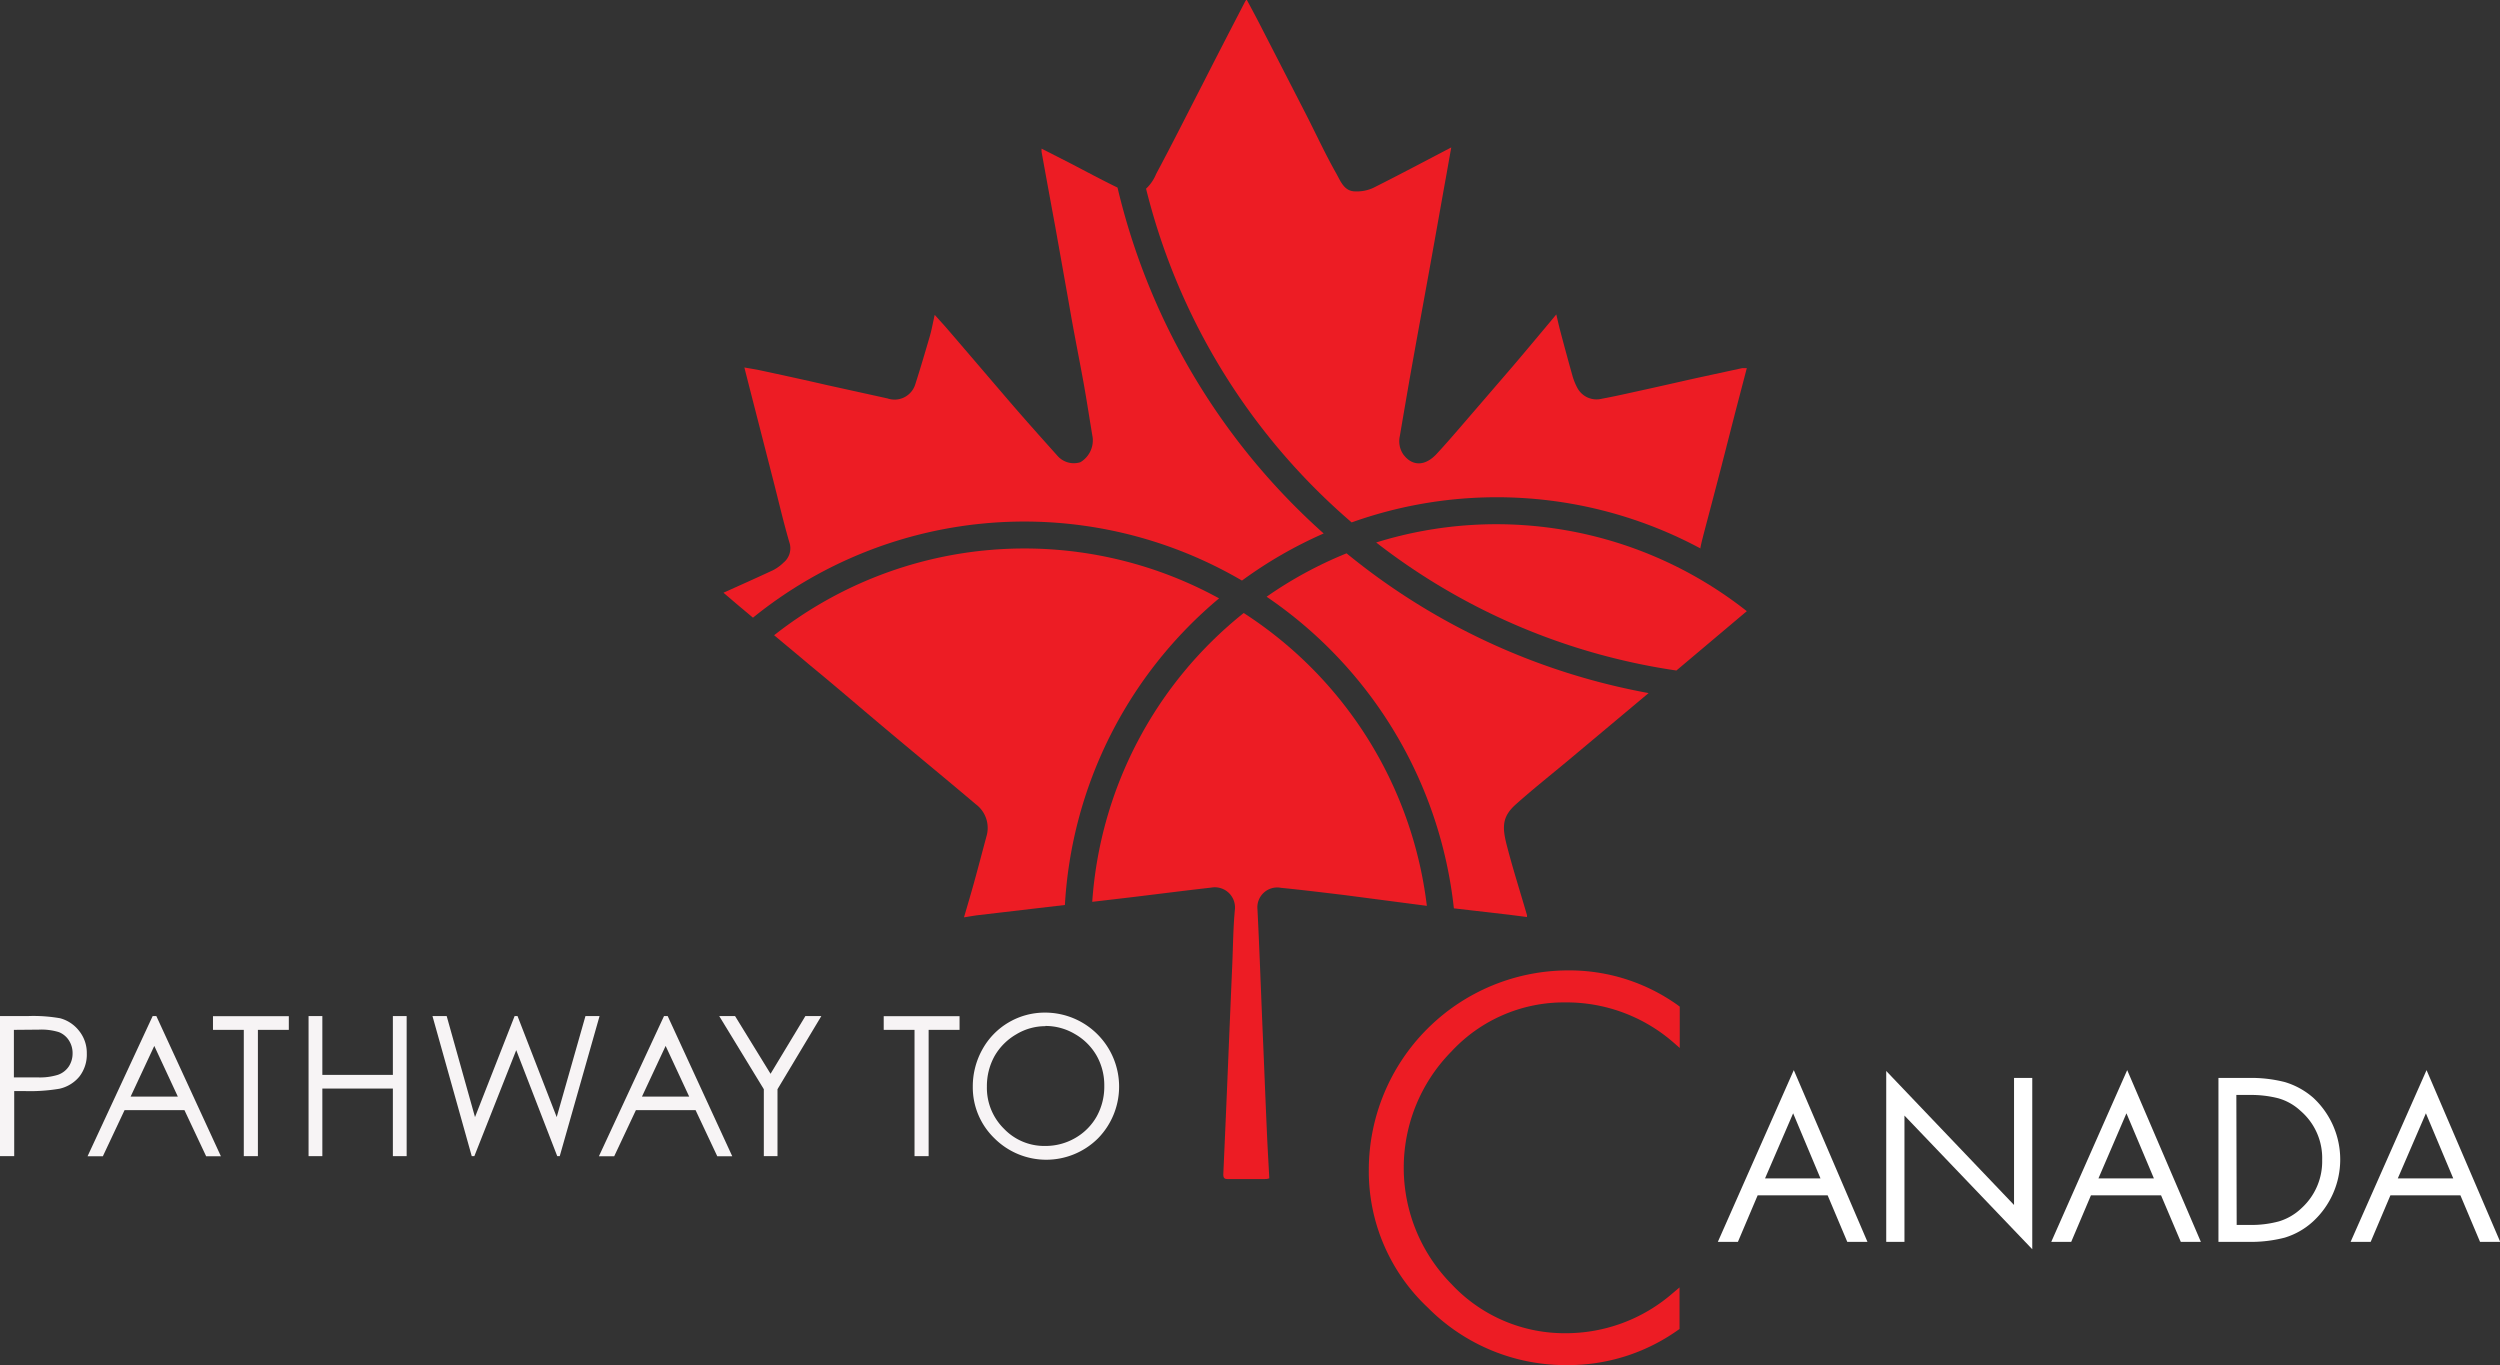 <svg xmlns="http://www.w3.org/2000/svg" viewBox="0 0 230.42 125.82"><rect x="0" y="0" width="230.42" height="125.82" fill="#333333" stroke="none"/><defs><style>.cls-1{fill:#fff;}.cls-2{fill:#ed1c24;}.cls-3{fill:#f7f4f5;}</style></defs><g id="Layer_2" data-name="Layer 2"><g id="Layer_1-2" data-name="Layer 1"><path class="cls-1" d="M168.45,110.17H162l-1.82,4.29h-1.85l7-15.83,6.79,15.83h-1.86Zm-.66-1.56-2.52-6-2.59,6Z"/><path class="cls-1" d="M173.85,114.46V98.71l11.78,12.35V99.35h1.68v15.79l-11.78-12.32v11.64Z"/><path class="cls-1" d="M199.18,110.17h-6.46l-1.82,4.29h-1.84l7-15.83,6.79,15.83H201Zm-.66-1.56-2.53-6-2.58,6Z"/><path class="cls-1" d="M204.47,114.46V99.35h2.84a12.55,12.55,0,0,1,3.27.38,7,7,0,0,1,2.63,1.45,7.76,7.76,0,0,1,0,11.38,6.74,6.74,0,0,1-2.63,1.51,12.4,12.4,0,0,1-3.34.39Zm1.68-1.56h1.22a9.67,9.67,0,0,0,2.68-.33,5.18,5.18,0,0,0,2.09-1.23,5.82,5.82,0,0,0,1.89-4.43,5.74,5.74,0,0,0-2-4.53,5,5,0,0,0-2.07-1.16,10.15,10.15,0,0,0-2.62-.3h-1.22Z"/><path class="cls-1" d="M226.77,110.17h-6.45l-1.82,4.29h-1.85l7-15.83,6.79,15.83h-1.86Zm-.66-1.56-2.52-6-2.59,6Z"/><path class="cls-2" d="M144.49,125.82a17.89,17.89,0,0,1-12.89-5.3,17.21,17.21,0,0,1-5.44-12.74,18.4,18.4,0,0,1,18.33-18.34,17.19,17.19,0,0,1,10.17,3.22l.16.12v3.81l-.63-.55a15,15,0,0,0-9.93-3.65,14.14,14.14,0,0,0-10.5,4.54,15.26,15.26,0,0,0,0,21.4,14.26,14.26,0,0,0,10.57,4.55,15,15,0,0,0,9.84-3.69l.63-.53v3.83l-.16.11A17.47,17.47,0,0,1,144.49,125.82Z"/><path class="cls-3" d="M0,93.65H2.54a14.21,14.21,0,0,1,3,.2A3.3,3.3,0,0,1,7.28,95,3.24,3.24,0,0,1,8,97.09a3.3,3.3,0,0,1-.68,2.13,3.29,3.29,0,0,1-1.86,1.13,16.32,16.32,0,0,1-3.25.21h-.9v6H0M1.28,94.92V99.3l2.15,0a5.58,5.58,0,0,0,1.92-.24,2,2,0,0,0,1-.78,2.18,2.18,0,0,0,.34-1.2,2.15,2.15,0,0,0-.34-1.19,1.94,1.94,0,0,0-.92-.76,5.46,5.46,0,0,0-1.85-.23Z"/><path class="cls-3" d="M14.41,93.65l5.95,12.92H19l-2-4.25H11.48l-2,4.25H8.07l6-12.92m.15,2.75-2.18,4.67h4.35Z"/><polyline class="cls-3" points="19.63 94.92 19.63 93.66 26.62 93.66 26.62 94.92 23.77 94.92 23.77 106.56 22.47 106.56 22.47 94.92"/><polyline class="cls-3" points="28.44 93.65 29.71 93.65 29.71 99.07 36.21 99.07 36.21 93.65 37.48 93.65 37.48 106.56 36.21 106.56 36.21 100.33 29.71 100.33 29.71 106.56 28.44 106.56"/><polyline class="cls-3" points="39.86 93.65 41.17 93.65 43.78 102.96 47.43 93.65 47.7 93.65 51.31 102.96 53.96 93.65 55.26 93.65 51.59 106.56 51.36 106.56 47.58 96.79 43.72 106.56 43.48 106.56"/><path class="cls-3" d="M61.54,93.65l5.95,12.92H66.11l-2-4.25H58.61l-2,4.25H55.2l6-12.92m.15,2.75-2.18,4.67h4.35Z"/><polyline class="cls-3" points="66.29 93.65 67.75 93.65 71.02 98.97 74.23 93.65 75.7 93.65 71.66 100.39 71.66 106.56 70.4 106.56 70.4 100.39"/><polyline class="cls-3" points="81.45 94.92 81.45 93.66 88.44 93.66 88.44 94.92 85.59 94.92 85.59 106.56 84.29 106.56 84.29 94.92"/><path class="cls-3" d="M96.35,93.33a6.82,6.82,0,0,1,4.85,11.59,6.76,6.76,0,0,1-9.54,0,6.53,6.53,0,0,1-2-4.75,7,7,0,0,1,.89-3.46,6.56,6.56,0,0,1,5.75-3.38m.06,1.25a5.18,5.18,0,0,0-2.69.75,5.45,5.45,0,0,0-2,2,5.71,5.71,0,0,0-.71,2.82,5.29,5.29,0,0,0,1.58,3.89,5.13,5.13,0,0,0,3.8,1.58,5.45,5.45,0,0,0,2.74-.72,5.28,5.28,0,0,0,2-2,5.66,5.66,0,0,0,.7-2.81,5.55,5.55,0,0,0-.7-2.78,5.38,5.38,0,0,0-2-2,5.31,5.31,0,0,0-2.72-.75"/><path class="cls-2" d="M161,56.33A37.26,37.26,0,0,0,126.84,50a59,59,0,0,0,27.67,11.8Z"/><path class="cls-2" d="M124.58,48.15a39.71,39.71,0,0,1,32.15,2.4.34.34,0,0,1,0-.1c.12-.59.28-1.17.43-1.75.5-1.89,1-3.79,1.49-5.68l1.26-4.92L161,33.93l-.42,0-4.29.93c-1.74.39-3.48.79-5.23,1.17-1.13.25-2.27.51-3.42.72a2,2,0,0,1-2.26-1,5.57,5.57,0,0,1-.44-1.08c-.39-1.39-.77-2.79-1.14-4.19-.12-.45-.22-.91-.36-1.5l-.37.45c-1.19,1.42-2.38,2.85-3.58,4.26q-2.58,3-5.17,6c-.64.74-1.28,1.47-1.94,2.18-1.06,1.12-2.24,1.11-3.05,0a2.16,2.16,0,0,1-.31-1.68q.47-2.77.95-5.53c.56-3.15,1.14-6.3,1.71-9.44q.72-4,1.43-8c.22-1.18.42-2.37.65-3.63-2.46,1.28-4.82,2.54-7.22,3.74a3.6,3.6,0,0,1-1.63.31c-1,0-1.34-.91-1.72-1.6-1-1.76-1.84-3.58-2.75-5.37l-4.35-8.47c-.38-.74-.78-1.48-1.2-2.26l-.13.2c-1.3,2.51-2.59,5-3.88,7.54-1.44,2.79-2.84,5.59-4.32,8.35a3.79,3.79,0,0,1-.93,1.36A59.3,59.3,0,0,0,124.58,48.15Z"/><path class="cls-2" d="M71.26,52.55c-1.5.7-3,1.37-4.58,2.08.67.57,1.26,1.08,1.85,1.57l.87.73a39.72,39.72,0,0,1,45.07-3.42A39.69,39.69,0,0,1,122,49.17a61.76,61.76,0,0,1-19-31.88c-1.46-.71-2.89-1.48-4.33-2.23L96,13.7A2.65,2.65,0,0,0,96,14q.64,3.53,1.28,7c.5,2.8,1,5.6,1.49,8.4.36,2,.76,4,1.11,5.93.3,1.67.55,3.35.83,5a2.35,2.35,0,0,1-1.13,2.27,2,2,0,0,1-2.08-.55c-1.46-1.63-2.92-3.26-4.35-4.92-2-2.33-4-4.68-6-7l-1-1.11c-.17.74-.28,1.39-.46,2-.43,1.47-.86,2.94-1.33,4.4a2,2,0,0,1-2.57,1.3l-5.58-1.23c-2-.46-4.1-.92-6.16-1.36-.45-.1-.91-.16-1.44-.26.16.65.3,1.19.44,1.74l2.22,8.66c.49,1.9.93,3.82,1.48,5.7a1.71,1.71,0,0,1-.54,1.89A3.9,3.9,0,0,1,71.26,52.55Z"/><path class="cls-2" d="M71.34,58.54c1.12.94,2.25,1.87,3.37,2.82,2.44,2,4.86,4.1,7.3,6.14,2.63,2.21,5.29,4.39,7.92,6.62a2.72,2.72,0,0,1,1,2.93c-.38,1.41-.75,2.83-1.14,4.24-.29,1.06-.61,2.12-.94,3.26.51-.08.94-.16,1.37-.21l7.93-.93a39.77,39.77,0,0,1,14.21-28.26,37.29,37.29,0,0,0-41,3.39Z"/><path class="cls-2" d="M100.67,83.12l3.75-.44c2.4-.29,4.81-.6,7.21-.87a1.86,1.86,0,0,1,2.19,2c-.16,1.66-.17,3.32-.24,5q-.19,4.38-.37,8.75-.22,5.34-.46,10.67c0,.37.12.45.45.44,1.12,0,2.23,0,3.35,0,.13,0,.27,0,.44-.07-.08-1.5-.17-3-.23-4.44-.14-3.16-.26-6.33-.4-9.5-.15-3.61-.28-7.22-.46-10.83a1.83,1.83,0,0,1,2.17-2c1.93.19,3.87.43,5.8.66l7.64,1A37.42,37.42,0,0,0,114.63,56.5,37.32,37.32,0,0,0,100.67,83.12Z"/><path class="cls-2" d="M134,83.72l5.1.59,1.64.21c0-.1,0-.14,0-.17-.63-2.17-1.32-4.32-1.88-6.51-.44-1.71-.36-2.63.87-3.72,1.57-1.4,3.22-2.71,4.83-4.05l6.9-5.78.49-.41A61.39,61.39,0,0,1,124.11,51a37.28,37.28,0,0,0-7.37,4A39.89,39.89,0,0,1,134,83.72Z"/></g></g></svg>
